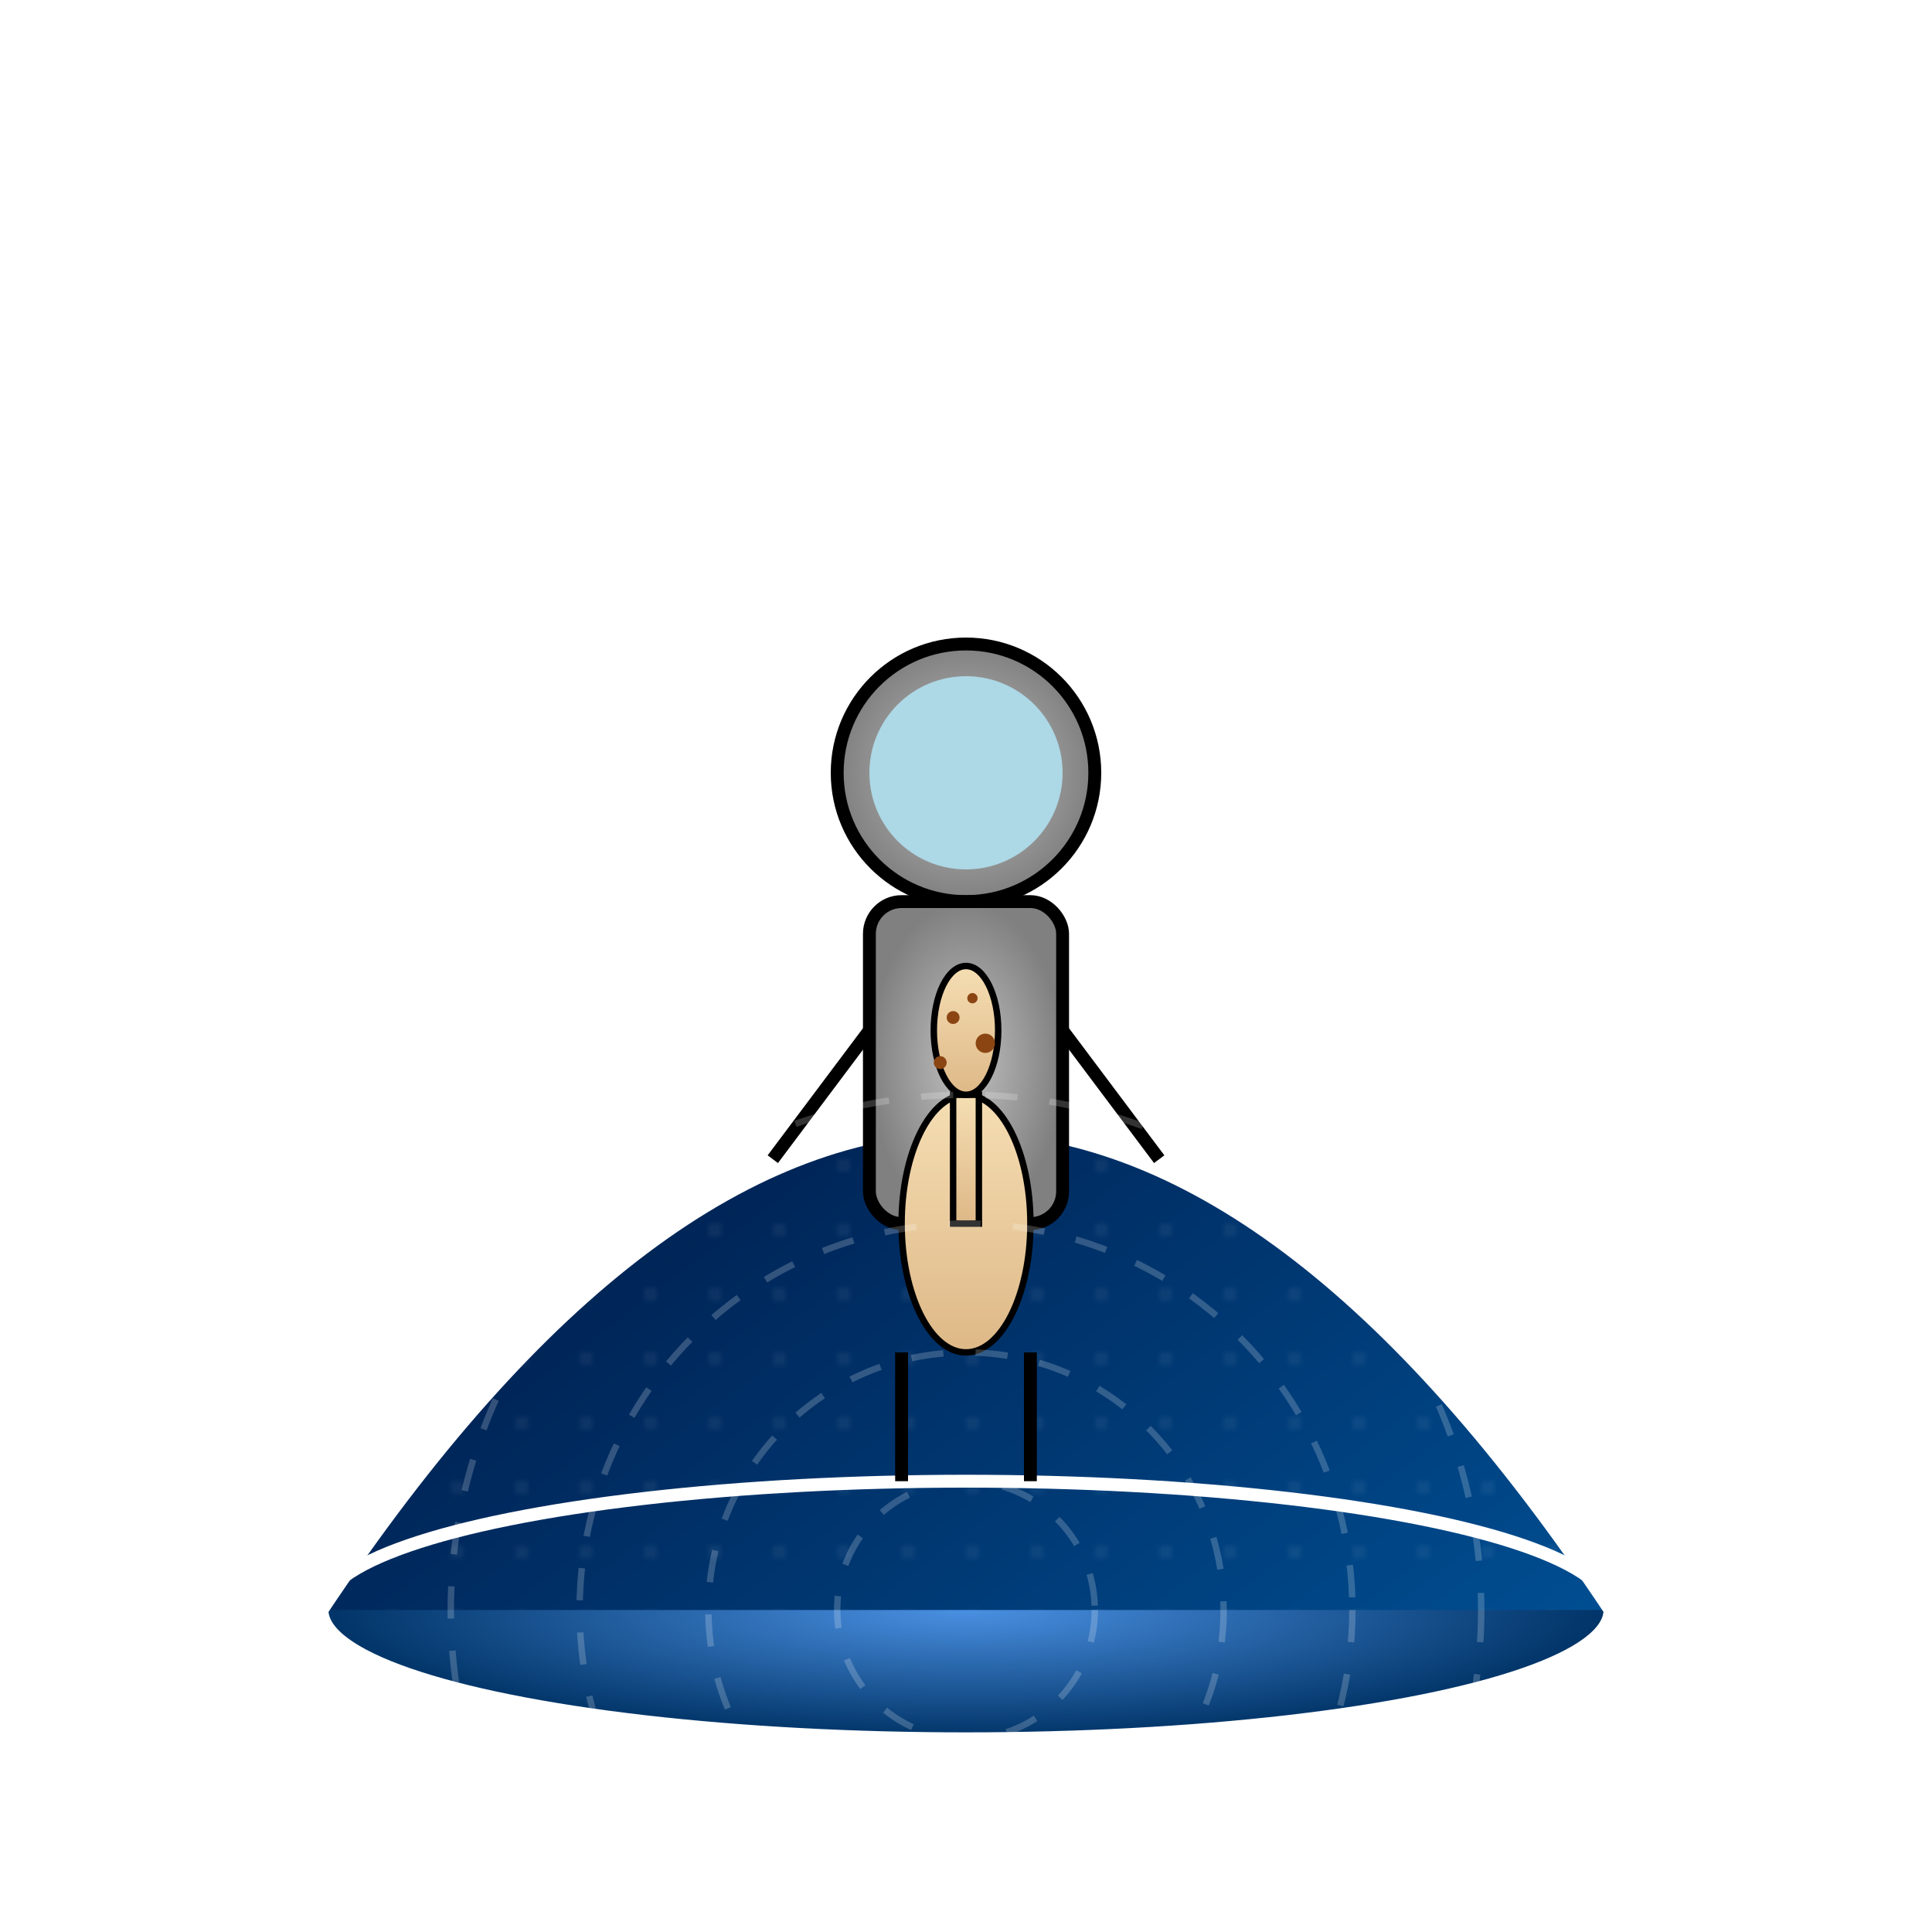 <svg xmlns="http://www.w3.org/2000/svg" viewBox="0 0 300 300">
  <!-- Definitions for gradients and patterns -->
  <defs>
    <radialGradient id="cupGradient" cx="50%" cy="50%" r="50%">
      <stop offset="0%" stop-color="#4A90E2"/>
      <stop offset="100%" stop-color="#003366"/>
    </radialGradient>
    <linearGradient id="cosmosGradient" x1="0%" y1="0%" x2="100%" y2="100%">
      <stop offset="0%" stop-color="#000428"/>
      <stop offset="100%" stop-color="#004e92"/>
    </linearGradient>
    <pattern id="starPattern" patternUnits="userSpaceOnUse" width="10" height="10">
      <circle cx="1" cy="1" r="0.5" fill="#FFFFFF" />
    </pattern>
    <radialGradient id="spacesuitGradient" cx="50%" cy="50%" r="50%">
      <stop offset="0%" stop-color="#C0C0C0"/>
      <stop offset="100%" stop-color="#808080"/>
    </radialGradient>
    <linearGradient id="giraffeGradient" x1="0%" y1="0%" x2="0%" y2="100%">
      <stop offset="0%" stop-color="#F5DEB3"/>
      <stop offset="100%" stop-color="#DEB887"/>
    </linearGradient>
  </defs>

  <!-- Cosmic Coffee Cup -->
  <ellipse cx="150" cy="250" rx="100" ry="20" fill="url(#cupGradient)" />
  <path d="M50,250 Q150,100 250,250" fill="url(#cosmosGradient)" stroke="#FFFFFF" stroke-width="2"/>
  <ellipse cx="150" cy="250" rx="100" ry="20" fill="none" stroke="#FFFFFF" stroke-width="2"/>

  <!-- Stars in the cosmic liquid -->
  <rect x="50" y="150" width="200" height="100" fill="url(#starPattern)" opacity="0.3"/>

  <!-- Giraffe in Spacesuit -->
  <g transform="translate(150, 150)">
    <!-- Spacesuit Helmet -->
    <circle cx="0" cy="-30" r="20" fill="url(#spacesuitGradient)" stroke="#000" stroke-width="2"/>
    <circle cx="0" cy="-30" r="15" fill="#ADD8E6"/>
    <!-- Body of Spacesuit -->
    <rect x="-15" y="-10" width="30" height="50" fill="url(#spacesuitGradient)" stroke="#000" stroke-width="2" rx="5" ry="5"/>
    <!-- Arms -->
    <line x1="-15" y1="10" x2="-30" y2="30" stroke="#000" stroke-width="2" />
    <line x1="15" y1="10" x2="30" y2="30" stroke="#000" stroke-width="2" />
    <!-- Legs -->
    <line x1="-10" y1="60" x2="-10" y2="80" stroke="#000" stroke-width="2" />
    <line x1="10" y1="60" x2="10" y2="80" stroke="#000" stroke-width="2" />
    <!-- Giraffe Body -->
    <ellipse cx="0" cy="40" rx="10" ry="20" fill="url(#giraffeGradient)" stroke="#000" stroke-width="1"/>
    <!-- Neck and Head -->
    <rect x="-2" y="20" width="4" height="20" fill="url(#giraffeGradient)" stroke="#000" stroke-width="1"/>
    <ellipse cx="0" cy="10" rx="5" ry="10" fill="url(#giraffeGradient)" stroke="#000" stroke-width="1"/>
    <!-- Spots on Giraffe -->
    <circle cx="-2" cy="8" r="1" fill="#8B4513"/>
    <circle cx="3" cy="12" r="1.5" fill="#8B4513"/>
    <circle cx="-4" cy="15" r="1" fill="#8B4513"/>
    <circle cx="1" cy="5" r="0.8" fill="#8B4513"/>
  </g>

  <!-- Decorative Elements -->
  <!-- Orbit Lines -->
  <circle cx="150" cy="250" r="80" fill="none" stroke="rgba(255,255,255,0.2)" stroke-width="1" stroke-dasharray="5,5"/>
  <circle cx="150" cy="250" r="60" fill="none" stroke="rgba(255,255,255,0.2)" stroke-width="1" stroke-dasharray="5,5"/>
  <circle cx="150" cy="250" r="40" fill="none" stroke="rgba(255,255,255,0.2)" stroke-width="1" stroke-dasharray="5,5"/>
  <circle cx="150" cy="250" r="20" fill="none" stroke="rgba(255,255,255,0.2)" stroke-width="1" stroke-dasharray="5,5"/>

  <!-- Comet -->
  <path d="M220,130 Q230,120 240,130 T260,140" fill="none" stroke="#FFFFFF" stroke-width="2" stroke-linecap="round" />
  <circle cx="260" cy="140" r="3" fill="#FFFFFF" />

</svg>